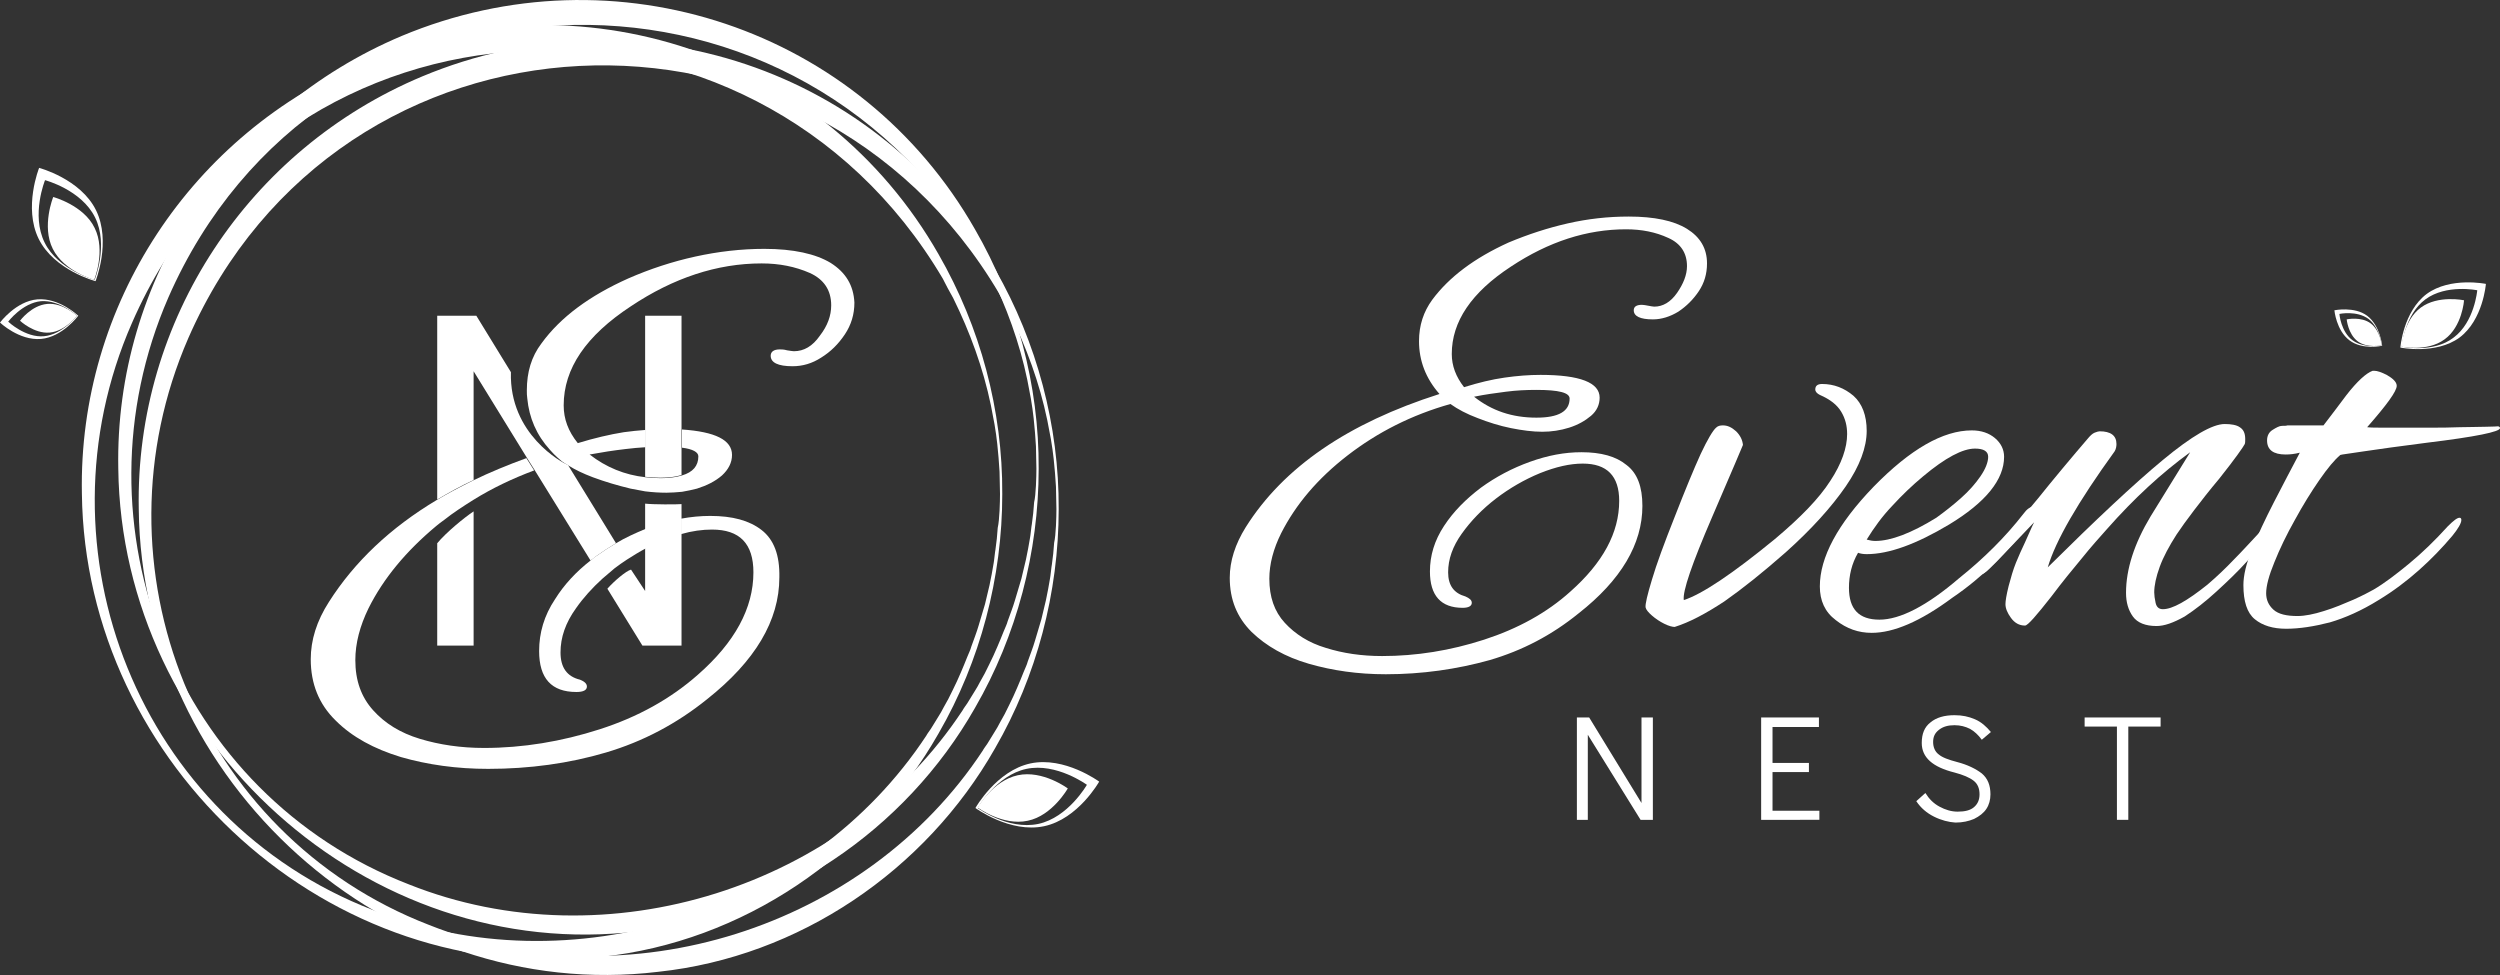 <?xml version="1.0" encoding="utf-8"?>
<!-- Generator: Adobe Illustrator 24.0.1, SVG Export Plug-In . SVG Version: 6.00 Build 0)  -->
<svg version="1.1" id="Layer_1" xmlns="http://www.w3.org/2000/svg" xmlns:xlink="http://www.w3.org/1999/xlink" x="0px" y="0px"
	 viewBox="0 0 549.5 214.4" style="enable-background:new 0 0 549.5 214.4;" xml:space="preserve">
<rect x="0" y="0" width="549.5" height="214.4" fill="#333333" stroke="none"/>
<g>
	<g>
		<g>
			<path style="fill:#fff;" d="M228.3,103c0,18.3-4.8,36.7-14,52.6c-15.3,26.9-43.1,45.8-74,49.1C80.6,212,26.7,162.7,26,103
				C25.2,61.6,50.1,24,88.3,7.9c46.9-19.6,100.8-1.7,126,42.5C223.5,66.3,228.4,84.7,228.3,103L228.3,103z M227.8,103l-0.1-4.9
				c-0.1-1.9-0.3-4.2-0.5-6.1c-0.1-1.1-0.4-3.1-0.6-4.3c-0.2-1.1-0.6-3.1-0.8-4.2c-1.7-8.2-4.6-16.1-8.3-23.6
				c-0.7-1.2-1.7-3.1-2.3-4.3c-41.7-70.6-145-66-178.2,9.8c-21.8,50.1,1.7,109.2,52.9,129c43.4,17.3,96,0.7,121.7-38.3
				c0.2-0.4,0.8-1.2,1-1.5c0.1-0.2,1.4-2.3,1.6-2.6c0.4-0.6,0.9-1.5,1.2-2.1c0.6-1,1.5-2.7,2-3.8c0.5-1,1.4-2.9,1.8-3.9
				c0.3-0.7,1.1-2.6,1.4-3.4c0.3-0.8,0.7-1.5,0.9-2.3c0.5-1.4,1.2-3.2,1.6-4.6c0.4-1.4,1-3.3,1.4-4.7c0.3-1.1,0.7-3.1,1-4.2
				c0.3-1.4,0.7-3.5,0.9-4.8c0.1-0.4,0.3-2.6,0.4-3c0.1-0.7,0.2-1.7,0.3-2.4c0,0,0.2-2.4,0.2-2.4C227.7,108.8,227.8,104.7,227.8,103
				L227.8,103z"/>
			<path style="fill:#fff;" d="M232.7,111.9c0,18.3-4.8,36.7-14,52.6c-15.3,26.9-43.1,45.8-74,49.1
				C85,220.8,31.1,171.6,30.5,111.9c-0.8-41.5,24.1-79.1,62.3-95.1c46.9-19.6,100.8-1.7,126,42.5C227.9,75.2,232.8,93.6,232.7,111.9
				L232.7,111.9z M232.2,111.9l-0.1-4.9c-0.1-1.9-0.3-4.2-0.5-6.1c-0.1-1.1-0.4-3.1-0.6-4.3c-0.2-1.1-0.6-3.1-0.8-4.2
				c-1.7-8.2-4.6-16.1-8.3-23.6c-0.7-1.2-1.7-3.1-2.3-4.3c-41.7-70.6-145-66-178.2,9.8c-21.8,50.1,1.7,109.2,52.9,129
				c43.4,17.3,96,0.7,121.7-38.3c0.2-0.4,0.8-1.2,1-1.5c0.1-0.2,1.4-2.3,1.6-2.6c0.4-0.6,0.9-1.5,1.2-2.1c0.6-1,1.5-2.7,2-3.8
				c0.5-1,1.4-2.9,1.8-3.9c0.3-0.7,1.1-2.6,1.4-3.4c0.3-0.8,0.7-1.5,0.9-2.3c0.5-1.4,1.2-3.2,1.6-4.6c0.4-1.4,1-3.3,1.4-4.7
				c0.3-1.1,0.7-3.1,1-4.2c0.3-1.4,0.7-3.5,0.9-4.8c0.1-0.4,0.3-2.6,0.4-3c0.1-0.7,0.2-1.7,0.3-2.4c0,0,0.2-2.4,0.2-2.4
				C232.1,117.6,232.2,113.6,232.2,111.9L232.2,111.9z"/>
			<path style="fill:#fff;" d="M220.3,108.6c0,18.3-4.8,36.7-14,52.6c-15.3,26.9-43.1,45.8-74,49.1
				c-59.7,7.2-113.6-42.1-114.3-101.8c-0.8-41.5,24.1-79.1,62.3-95.1c46.9-19.6,100.8-1.7,126,42.5
				C215.5,71.9,220.4,90.2,220.3,108.6L220.3,108.6z M219.8,108.6l-0.1-4.9c-0.1-1.9-0.3-4.2-0.5-6.1c-0.1-1.1-0.4-3.1-0.6-4.3
				c-0.2-1.1-0.6-3.1-0.8-4.2c-1.7-8.2-4.6-16.1-8.3-23.6c-0.7-1.2-1.7-3.1-2.3-4.3C165.4-9.4,62.1-4.8,29,71
				C7.1,121,30.7,180.2,81.9,200c43.4,17.3,96,0.7,121.7-38.3c0.2-0.4,0.8-1.2,1-1.5c0.1-0.2,1.4-2.3,1.6-2.6
				c0.4-0.6,0.9-1.5,1.2-2.1c0.6-1,1.5-2.7,2-3.8c0.5-1,1.4-2.9,1.8-3.9c0.3-0.7,1.1-2.6,1.4-3.4c0.3-0.8,0.7-1.5,0.9-2.3
				c0.5-1.4,1.2-3.2,1.6-4.6c0.4-1.4,1-3.3,1.4-4.7c0.3-1.1,0.7-3.1,1-4.2c0.3-1.4,0.7-3.5,0.9-4.8c0.1-0.4,0.3-2.6,0.4-3
				c0.1-0.7,0.2-1.7,0.3-2.4c0,0,0.2-2.4,0.2-2.4C219.7,114.3,219.8,110.3,219.8,108.6L219.8,108.6z"/>
		</g>
		<g>
			<g>
				<path style="fill:#fff;" d="M141.8,69.4v25v3.8v6.6c1.1,0.1,2.2,0.2,3.3,0.2c1.9,0,3.5-0.2,4.7-0.6v-6.1v-4V69.4H141.8z"/>
				<path style="fill:#fff;" d="M135.4,119.4c-1.5,0.9-2.9,1.8-4.3,2.8c-0.5,0.3-0.9,0.7-1.3,1c-3.2,2.5-5.8,5.3-7.8,8.5
					c-2.4,3.6-3.5,7.4-3.5,11.4c0,6,2.7,9,8.2,9c1.5,0,2.3-0.4,2.3-1.2c0-0.6-0.5-1.1-1.5-1.5c-2.9-0.7-4.3-2.7-4.3-6
					c0-3.3,1.1-6.5,3.4-9.7c1.6-2.3,3.6-4.5,5.8-6.5c0.9-0.8,1.8-1.5,2.7-2.3c0.9-0.7,1.8-1.3,2.7-1.9c1.4-0.9,2.7-1.7,4.2-2.5v-4.3
					C139.6,117.2,137.4,118.2,135.4,119.4z"/>
				<path style="fill:#fff;" d="M124.9,102.3l-0.1-0.1c-1.2-0.5-12.9-6.7-12.5-20.4l-7.6-12.4h-8.6v40.4c2.5-1.5,5.2-3,8-4.3
					V81.6l11.7,19l1.7,2.7l12.3,19.9c0.4-0.3,0.9-0.7,1.3-1c1.4-1,2.8-1.9,4.3-2.8L124.9,102.3z"/>
				<path style="fill:#fff;" d="M96.1,119.4v22.5h8v-29.5C102,113.8,98.1,117,96.1,119.4z"/>
				<path style="fill:#fff;" d="M182.6,57.8c-3.3-2-8.2-3.1-14.6-3.1c-5.1,0-10.2,0.6-15.2,1.7c-5,1.1-9.9,2.7-14.7,4.8
					c-8.5,3.8-14.9,8.5-19.1,14.3c-2.2,2.9-3.2,6.3-3.2,10.3c0,0.6,0,1.2,0.1,1.8c0.4,4.2,2,8,5,11.3c1.1,1.3,2.6,2.5,2.6,2.5
					c0.4,0.3,0.9,0.6,1.4,0.9c1.6,1,3.3,1.8,5.4,2.6c2.7,1,5.4,1.8,8.3,2.5c1.1,0.2,2.2,0.4,3.2,0.6c1.6,0.2,3.2,0.3,4.7,0.3
					c1.1,0,2.2-0.1,3.4-0.2c1.1-0.2,2.2-0.4,3.3-0.7c2.2-0.7,4-1.6,5.5-2.9c1.4-1.3,2.2-2.8,2.2-4.5c0-3.3-3.7-5.1-11-5.6v4
					c2.4,0.3,3.6,1,3.6,1.9c0,2.1-1.2,3.5-3.6,4.2c-1.3,0.4-2.8,0.6-4.7,0.6c-1.1,0-2.2-0.1-3.3-0.2c-4.6-0.5-8.7-2.2-12.3-5
					c2.7-0.5,5.3-0.9,7.9-1.2c1.5-0.2,2.9-0.3,4.4-0.4v-3.8c-1.6,0.1-3.2,0.3-4.8,0.5c-3.1,0.5-6.5,1.3-10.1,2.4
					c-2.1-2.6-3.1-5.3-3.1-8.3c0-8.1,4.9-15.3,14.8-21.8c9.3-6.2,18.9-9.4,28.7-9.4c3.9,0,7.4,0.7,10.6,2.1c3.1,1.4,4.7,3.8,4.7,7.1
					c0,2.3-0.8,4.5-2.5,6.7c-1.6,2.3-3.5,3.4-5.7,3.4c-0.3,0-0.8-0.1-1.5-0.2c-0.7-0.2-1.2-0.2-1.6-0.2c-1.3,0-2,0.5-2,1.4
					c0,1.5,1.6,2.3,4.8,2.3c2.2,0,4.3-0.6,6.3-1.9c2.1-1.3,3.8-3,5.2-5.1c1.4-2.1,2.1-4.4,2.1-7C187.6,62.7,185.9,59.9,182.6,57.8z"
					/>
				<path style="fill:#fff;" d="M141.8,110.7v5.6v4.3v9.3l-3.1-4.7c-1.1,0.3-3.7,2.5-5.2,4.2l7.7,12.5h8.6v-24.6v-3.4v-3.1
					C148.8,110.9,143.5,110.9,141.8,110.7z"/>
				<path style="fill:#fff;" d="M167.4,116.5c-2.7-2.1-6.4-3.1-11.3-3.1c-2.1,0-4.2,0.2-6.4,0.6v3.4c2.4-0.7,4.7-1,6.8-1
					c6.1,0,9.1,3.1,9.1,9.4c0,7.9-4.1,15.4-12.2,22.5c-6,5.3-13.2,9.3-21.6,12c-8.4,2.7-16.9,4.1-25.4,4.1c-5.1,0-9.8-0.7-14.1-2
					c-4.3-1.3-7.7-3.4-10.3-6.3c-2.6-2.9-3.9-6.5-3.9-11c0-3.7,1-7.5,2.9-11.4c3.3-6.6,8.3-12.6,14.9-18.1c0.5-0.4,1.1-0.9,1.7-1.3
					c2-1.6,4.2-3,6.4-4.4c4.2-2.6,8.6-4.7,13.4-6.5l-1.7-2.7c-4.1,1.5-8,3.1-11.7,4.9c-2.8,1.4-5.5,2.8-8,4.3
					c-10.2,6.1-18.1,13.6-23.7,22.4c-2.7,4.2-4,8.4-4,12.6c0,5.4,1.8,9.9,5.5,13.5c3.6,3.6,8.4,6.2,14.3,8
					c5.9,1.7,12.3,2.6,19.2,2.6c9.1,0,17.8-1.2,25.9-3.6c8.1-2.4,15.5-6.3,22.2-11.7c10.6-8.4,15.9-17.3,15.9-26.8
					C171.4,122,170.1,118.6,167.4,116.5z"/>
			</g>
			<path style="fill:#fff;" d="M120.8,98.9"/>
		</g>
		<g>
			<path style="fill:#fff;" d="M11.7,43.3c0,0-2.6,6.4-0.1,11.4c2.5,5,9.1,6.8,9.1,6.8s2.6-6.4,0.1-11.4
				C18.4,45.1,11.7,43.3,11.7,43.3z"/>
			<path style="fill:#fff;" d="M8.6,36.9c0,0-3.5,8.7-0.1,15.6s12.5,9.3,12.5,9.3s3.5-8.7,0.1-15.6S8.6,36.9,8.6,36.9z
				 M20.8,61.5c0,0-8-2.1-11-8.2s0.1-13.7,0.1-13.7s8,2.1,11,8.2S20.8,61.5,20.8,61.5z"/>
		</g>
		<g>
			<path style="fill:#fff;" d="M234.7,173.3c0,0-5.5-4.1-11-2.9c-5.5,1.2-8.8,7.1-8.8,7.1s5.5,4.1,11,2.9
				C231.3,179.3,234.7,173.3,234.7,173.3z"/>
			<path style="fill:#fff;" d="M241.6,171.8c0,0-7.6-5.6-15.1-4c-7.5,1.6-12.1,9.8-12.1,9.8s7.6,5.6,15.1,4
				C237,180,241.6,171.8,241.6,171.8z M214.9,177.6c0,0,4.1-7.2,10.7-8.6c6.6-1.4,13.3,3.5,13.3,3.5s-4.1,7.2-10.7,8.6
				C221.5,182.5,214.9,177.6,214.9,177.6z"/>
		</g>
		<g>
			<path style="fill:#fff;" d="M4.4,70.5c0,0,3.1,2.9,6.5,2.6c3.5-0.3,6-3.7,6-3.7s-3.1-2.9-6.5-2.6C6.9,67.1,4.4,70.5,4.4,70.5z
				"/>
			<path style="fill:#fff;" d="M0,70.9c0,0,4.2,4,9,3.6c4.7-0.4,8.2-5.1,8.2-5.1s-4.2-4-9-3.6C3.5,66.2,0,70.9,0,70.9z
				 M16.9,69.4c0,0-3.1,4.1-7.2,4.5s-7.9-3.2-7.9-3.2s3.1-4.1,7.2-4.5C13.2,65.9,16.9,69.4,16.9,69.4z"/>
		</g>
	</g>
	<g>
		<g>
			<path style="fill:#fff;" d="M304.6,148.2c-6.1,0-11.7-0.8-16.9-2.3c-5.2-1.5-9.4-3.9-12.6-7c-3.2-3.2-4.8-7.1-4.8-11.9
				c0-3.7,1.2-7.4,3.5-11.1c8.3-13.2,22.5-22.9,42.6-29.3c-3-3.4-4.5-7.3-4.5-11.6c0-3.5,1-6.5,2.9-9.1c3.7-5,9.3-9.2,16.8-12.6
				c4.3-1.8,8.6-3.2,13-4.2c4.4-1,8.8-1.5,13.4-1.5c5.6,0,9.9,0.9,12.8,2.7c2.9,1.8,4.4,4.3,4.4,7.6c0,2.3-0.6,4.3-1.8,6.1
				c-1.2,1.8-2.7,3.3-4.5,4.5c-1.8,1.1-3.7,1.7-5.6,1.7c-2.8,0-4.2-0.7-4.2-2c0-0.8,0.6-1.2,1.8-1.2c0.4,0,0.8,0.1,1.4,0.2
				c0.6,0.1,1,0.2,1.3,0.2c1.9,0,3.6-1,5-3c1.4-2,2.2-4,2.2-5.9c0-2.9-1.4-5-4.1-6.2c-2.8-1.3-5.9-1.9-9.3-1.9
				c-8.6,0-17,2.7-25.3,8.2c-8.7,5.7-13,12.1-13,19.2c0,2.6,0.9,5,2.7,7.3c3.2-1,6.1-1.7,8.9-2.1c2.8-0.4,5.4-0.6,7.9-0.6
				c8.7,0,13,1.7,13,5c0,1.5-0.6,2.9-1.9,4c-1.3,1.1-2.9,2-4.8,2.6c-1.9,0.6-3.9,0.9-5.9,0.9c-2.1,0-4.4-0.3-6.9-0.8
				c-2.5-0.5-5-1.3-7.3-2.2c-2.4-0.9-4.3-1.9-6-3.1c-8.5,2.4-16,6.2-22.6,11.3c-6.6,5.1-11.4,10.8-14.6,17.1
				c-1.7,3.4-2.6,6.8-2.6,10c0,4,1.1,7.2,3.4,9.7c2.3,2.5,5.3,4.4,9,5.5c3.8,1.2,7.9,1.8,12.4,1.8c7.5,0,15-1.2,22.4-3.6
				c7.4-2.4,13.8-5.9,19-10.6c7.1-6.3,10.7-12.9,10.7-19.9c0-5.5-2.7-8.2-8-8.2c-2.8,0-5.9,0.7-9.4,2.1c-3.4,1.4-6.7,3.3-9.7,5.6
				c-3,2.3-5.5,4.9-7.5,7.7c-2,2.8-3,5.6-3,8.5c0,2.9,1.3,4.6,3.8,5.3c0.9,0.4,1.4,0.8,1.4,1.4c0,0.7-0.7,1.1-2,1.1
				c-4.8,0-7.2-2.7-7.2-8c0-3.5,1-6.8,3.1-10c2.1-3.2,4.8-5.9,8.1-8.4c3.3-2.4,6.9-4.3,10.8-5.7c3.9-1.4,7.6-2.1,11.3-2.1
				c4.3,0,7.6,0.9,9.9,2.8c2.4,1.8,3.5,4.8,3.5,9c0,8.4-4.7,16.3-14,23.6c-5.9,4.8-12.4,8.2-19.6,10.3
				C320.2,147.1,312.6,148.2,304.6,148.2z M337.7,91.8c4.9,0,7.3-1.4,7.3-4.2c0-1.3-2.4-1.9-7.3-1.9c-2.2,0-4.4,0.1-6.7,0.4
				s-4.6,0.6-7,1.1C327.9,90.3,332.4,91.8,337.7,91.8z"/>
			<path style="fill:#fff;" d="M368.1,137.8c-0.5,0-1.3-0.2-2.3-0.7c-1-0.5-1.9-1.1-2.7-1.8c-0.8-0.7-1.3-1.3-1.4-1.8
				c-0.1-0.7,0.4-2.8,1.4-6.1c1-3.4,2.7-8,5-13.8c2.3-5.9,4.2-10.5,5.7-13.8c1.5-3.2,2.7-5.2,3.4-5.8c0.4-0.4,0.9-0.5,1.5-0.5
				c1,0,1.9,0.4,2.9,1.3c0.9,0.9,1.4,1.9,1.5,3c0,0.1-2.3,5.4-6.8,15.9c-4.4,10.2-6.5,16.3-6.2,18.2c4-1.3,10.6-5.7,20-13.4
				c5.6-4.7,9.7-8.9,12.2-12.8c2.5-3.8,3.7-7.3,3.7-10.3c0-1.8-0.4-3.4-1.3-4.9c-0.9-1.5-2.4-2.7-4.7-3.7c-0.6-0.3-1-0.7-1-1.2
				c0-0.8,0.5-1.2,1.5-1.2c2.6,0,4.9,0.9,6.9,2.6c1.9,1.7,2.9,4.3,2.9,7.7c0,3.6-1.5,7.7-4.6,12.2c-3.1,4.5-7.5,9.4-13.2,14.5
				c-5,4.4-9.5,8-13.5,10.8C374.9,134.9,371.3,136.8,368.1,137.8z"/>
			<path style="fill:#fff;" d="M411.4,139.1c-2.9,0-5.5-0.9-7.9-2.8c-2.4-1.8-3.5-4.3-3.5-7.4c0-6.4,3.9-13.7,11.8-21.9
				c8.1-8.3,15.3-12.4,21.6-12.4c2.1,0,3.8,0.6,5.1,1.7c1.3,1.1,2,2.5,2,4.1c0,5-4,10-12.1,14.9c-7.2,4.3-13.2,6.5-18.1,6.5
				c-0.7,0-1.4-0.1-1.9-0.3c-1.4,2.4-2,5-2,7.7c0,4.7,2.2,7,6.7,7c4.5,0,10.4-3,17.5-9.1c5.5-4.4,10.2-9.1,14.1-14.1
				c0.8-1.1,1.5-1.6,2.2-1.6c0.5,0,0.8,0.3,0.8,0.8c0,0.5-0.4,1.3-1.1,2.3c-2.5,3.3-5.3,6.4-8.1,9.2c-2.9,2.8-6,5.4-9.4,7.7
				C422.1,136.6,416.2,139.1,411.4,139.1z M412.2,118.9c3.4,0,7.9-1.7,13.4-5.1c1.8-1.3,3.6-2.7,5.4-4.3c1.8-1.6,3.2-3.2,4.3-4.8
				c1.1-1.6,1.7-3.1,1.7-4.3c0-1.2-1-1.8-2.9-1.8c-2.7,0-6.5,2-11.4,6.1c-2.4,2-4.6,4.1-6.8,6.5c-2.2,2.3-4,4.8-5.6,7.4
				C411,118.8,411.6,118.9,412.2,118.9z"/>
			<path style="fill:#fff;" d="M474,137.6c-2.4,0-4.2-0.7-5.2-2.1c-1-1.4-1.5-3.1-1.5-5.2c0-5.2,1.8-10.8,5.4-16.8l8.7-14.1
				c-6.2,4.5-12.3,10.1-18.3,16.9c-1.6,1.8-3.5,3.9-5.5,6.4c-2,2.4-4.3,5.2-6.7,8.4c-3.3,4.2-5.2,6.4-5.8,6.4
				c-1.3,0-2.3-0.6-3.1-1.7c-0.8-1.1-1.2-2.1-1.2-3c0-0.7,0.2-2,0.7-4c0.5-1.9,1-3.6,1.6-5.1c0.6-1.5,1.3-3,2-4.5
				c0.7-1.5,1.3-3,2-4.4l-8.1,8.5c-0.2,0.2-0.7,0.7-1.6,1.6c-0.9,0.9-1.6,1.4-2.2,1.4c-0.5,0-0.7-0.3-0.7-0.9c0-0.2,0.1-0.4,0.2-0.7
				c0.1-0.3,0.4-0.7,0.9-1.1c1.4-1.4,2.8-2.8,4.2-4.3c1.4-1.5,2.9-3.3,4.5-5.3c0.8-1,2-2.5,3.7-4.5c1.6-2,3.4-4.2,5.4-6.6
				c1.9-2.3,3.8-4.5,5.5-6.5c0.5-0.6,1-1.1,1.5-1.3c0.5-0.2,0.9-0.3,1.1-0.3c2.4,0,3.7,0.9,3.7,2.8c0,0.5-0.1,1.1-0.4,1.6
				c-8.1,11.2-13,19.7-14.7,25.5c10.5-10.4,18.9-18.3,25.3-23.6s10.9-7.9,13.6-7.9c1.4,0,2.6,0.2,3.3,0.7c0.8,0.5,1.2,1.3,1.2,2.6
				c0,0.5,0,0.8-0.1,1.1c-0.3,0.6-2.1,3.2-5.6,7.6c-2.1,2.5-3.9,4.8-5.5,6.9c-1.6,2.1-2.9,3.9-3.9,5.4c-1.6,2.5-2.9,4.9-3.7,7.1
				c-0.8,2.2-1.2,4.1-1.2,5.6c0,0.6,0.1,1.4,0.3,2.3c0.2,0.9,0.7,1.4,1.6,1.4c2.1,0,5.3-1.8,9.8-5.4c2.1-1.8,4-3.6,5.8-5.5
				c1.8-1.8,3.5-3.7,5.2-5.5c0.4-0.4,1-1.1,1.8-2.1c0.8-1,1.3-1.6,1.5-1.6c0.4,0,0.5,0.4,0.5,1.1c0,0.4-0.2,1-0.6,1.8
				c-0.4,0.9-0.8,1.5-1.3,2c-1,1.2-2.5,2.8-4.4,4.9c-1.9,2.1-4.1,4.2-6.5,6.4c-2.4,2.2-4.7,4-7,5.5
				C477.7,136.9,475.7,137.6,474,137.6z"/>
			<path style="fill:#fff;" d="M502.5,138.2c-2.9,0-5.2-0.7-6.9-2.1s-2.5-3.9-2.5-7.5c0-2.1,0.6-4.7,1.9-7.9
				c1.3-3.2,2.9-6.6,4.8-10.3c1.9-3.7,3.8-7.3,5.7-10.9c-1.2,0.3-2.2,0.4-3.1,0.4c-2.7,0-4.1-1-4.1-3.1c0-1,0.4-1.8,1.2-2.3
				c0.8-0.5,1.5-0.9,2.1-0.9c0.5,0,0.9,0,1.2-0.1h7.9c1.6-2.1,3.3-4.3,5-6.6c2.4-3.1,4.4-4.9,5.8-5.4h0.4c0.6,0,1.5,0.3,2.7,0.9
				c1.4,0.8,2.2,1.6,2.2,2.4c0,1.2-2.2,4.2-6.5,9.1c0.8,0.1,2,0.1,3.5,0.1c1.5,0,3.4,0,5.7,0c1.1,0,2.6,0,4.7,0c2,0,4.2,0,6.4-0.1
				c2.2,0,4.1-0.1,5.8-0.1c1.6,0,2.5-0.1,2.7-0.1c0.3,0.1,0.4,0.2,0.4,0.4c0,0.8-5.3,1.9-16,3.2c-6.1,0.8-10.7,1.4-13.9,1.9
				c-3.2,0.5-5,0.7-5.2,0.8c-1.3,1.1-2.8,2.9-4.6,5.5c-1.8,2.6-3.6,5.5-5.4,8.8c-1.8,3.2-3.3,6.3-4.5,9.3c-1.2,2.9-1.8,5.2-1.8,6.8
				c0,1.4,0.5,2.6,1.6,3.6s2.9,1.4,5.3,1.4c1.6,0,3.6-0.4,5.8-1.1c2.3-0.7,4.4-1.6,6.5-2.5c2-0.9,3.5-1.7,4.4-2.2
				c2.4-1.4,5-3.4,7.8-5.7c2.9-2.4,5.7-5.1,8.5-8.2c1.3-1.3,2.1-1.9,2.6-1.9c0.3,0,0.4,0.2,0.4,0.5c0,0.7-0.7,1.9-2,3.5
				c-2.2,2.6-4.6,5.1-7.3,7.5c-2.7,2.4-5.6,4.6-8.9,6.6c-3.7,2.3-7.3,3.9-10.7,4.9C508.6,137.7,505.4,138.2,502.5,138.2z"/>
		</g>
		<g>
			<path style="fill:#fff;" d="M346.6,180.2v-22.5h2.7l11.5,18.8v-18.8h2.5v22.5h-2.7L349,161.5v18.7H346.6z"/>
			<path style="fill:#fff;" d="M387.1,180.2v-22.5h12.7v2.1h-10.2v7.9h8v2h-8v8.5h10.3v2H387.1z"/>
			<path style="fill:#fff;" d="M425.1,179.5c-1.6-0.8-2.9-1.9-3.9-3.4l2-1.8c0.8,1.3,1.8,2.3,3.1,3s2.6,1.1,4,1.1
				c1.6,0,2.8-0.3,3.6-1c0.8-0.7,1.2-1.6,1.2-2.8c0-1.3-0.4-2.3-1.3-3c-0.9-0.7-2.3-1.3-4.2-1.8c-4.8-1.2-7.2-3.3-7.2-6.5
				c0-2,0.6-3.5,1.9-4.5c1.3-1.1,3.1-1.6,5.3-1.6c1.7,0,3.1,0.3,4.5,0.9s2.5,1.6,3.5,2.8l-2,1.7c-0.8-1.1-1.7-1.9-2.6-2.4
				c-1-0.5-2.1-0.8-3.4-0.8c-1.4,0-2.5,0.3-3.4,1c-0.9,0.7-1.3,1.5-1.3,2.7c0,1.1,0.4,2.1,1.2,2.7c0.8,0.7,2.2,1.2,4.1,1.7
				c2.3,0.6,4.1,1.5,5.4,2.5c1.3,1.1,1.9,2.6,1.9,4.6c0,1.2-0.3,2.3-0.9,3.2c-0.6,0.9-1.5,1.6-2.7,2.2c-1.2,0.5-2.5,0.8-4.1,0.8
				C428.3,180.7,426.7,180.3,425.1,179.5z"/>
			<path style="fill:#fff;" d="M465.3,180.2v-20.5h-7.1v-2h16.7v2h-7.1v20.5H465.3z"/>
		</g>
		<g>
			<path style="fill:#fff;" d="M541.6,66c0,0-5.7-1.2-9.5,1.6c-3.8,2.8-4.3,8.6-4.3,8.6s5.7,1.2,9.5-1.6
				C541.2,71.8,541.6,66,541.6,66z"/>
			<path style="fill:#fff;" d="M546.4,62.4c0,0-7.8-1.6-13,2.2c-5.2,3.9-5.8,11.8-5.8,11.8s7.8,1.6,13-2.2
				C545.8,70.3,546.4,62.4,546.4,62.4z M527.9,76.2c0,0,0.6-7,5.2-10.4c4.6-3.4,11.4-2,11.4-2s-0.6,7-5.2,10.4
				C534.8,77.7,527.9,76.2,527.9,76.2z"/>
		</g>
		<g>
			<path style="fill:#fff;" d="M515.8,70.2c0,0,0.3,3.2,2.4,4.8c2.1,1.6,5.3,0.9,5.3,0.9s-0.3-3.2-2.4-4.8
				C519,69.5,515.8,70.2,515.8,70.2z"/>
			<path style="fill:#fff;" d="M513.1,68.2c0,0,0.4,4.4,3.3,6.6c2.9,2.2,7.2,1.2,7.2,1.2s-0.4-4.4-3.3-6.6
				C517.5,67.3,513.1,68.2,513.1,68.2z M523.5,75.9c0,0-3.8,0.8-6.4-1.1c-2.6-1.9-2.9-5.8-2.9-5.8s3.8-0.8,6.4,1.1
				C523.1,72,523.5,75.9,523.5,75.9z"/>
		</g>
	</g>
</g>
</svg>
